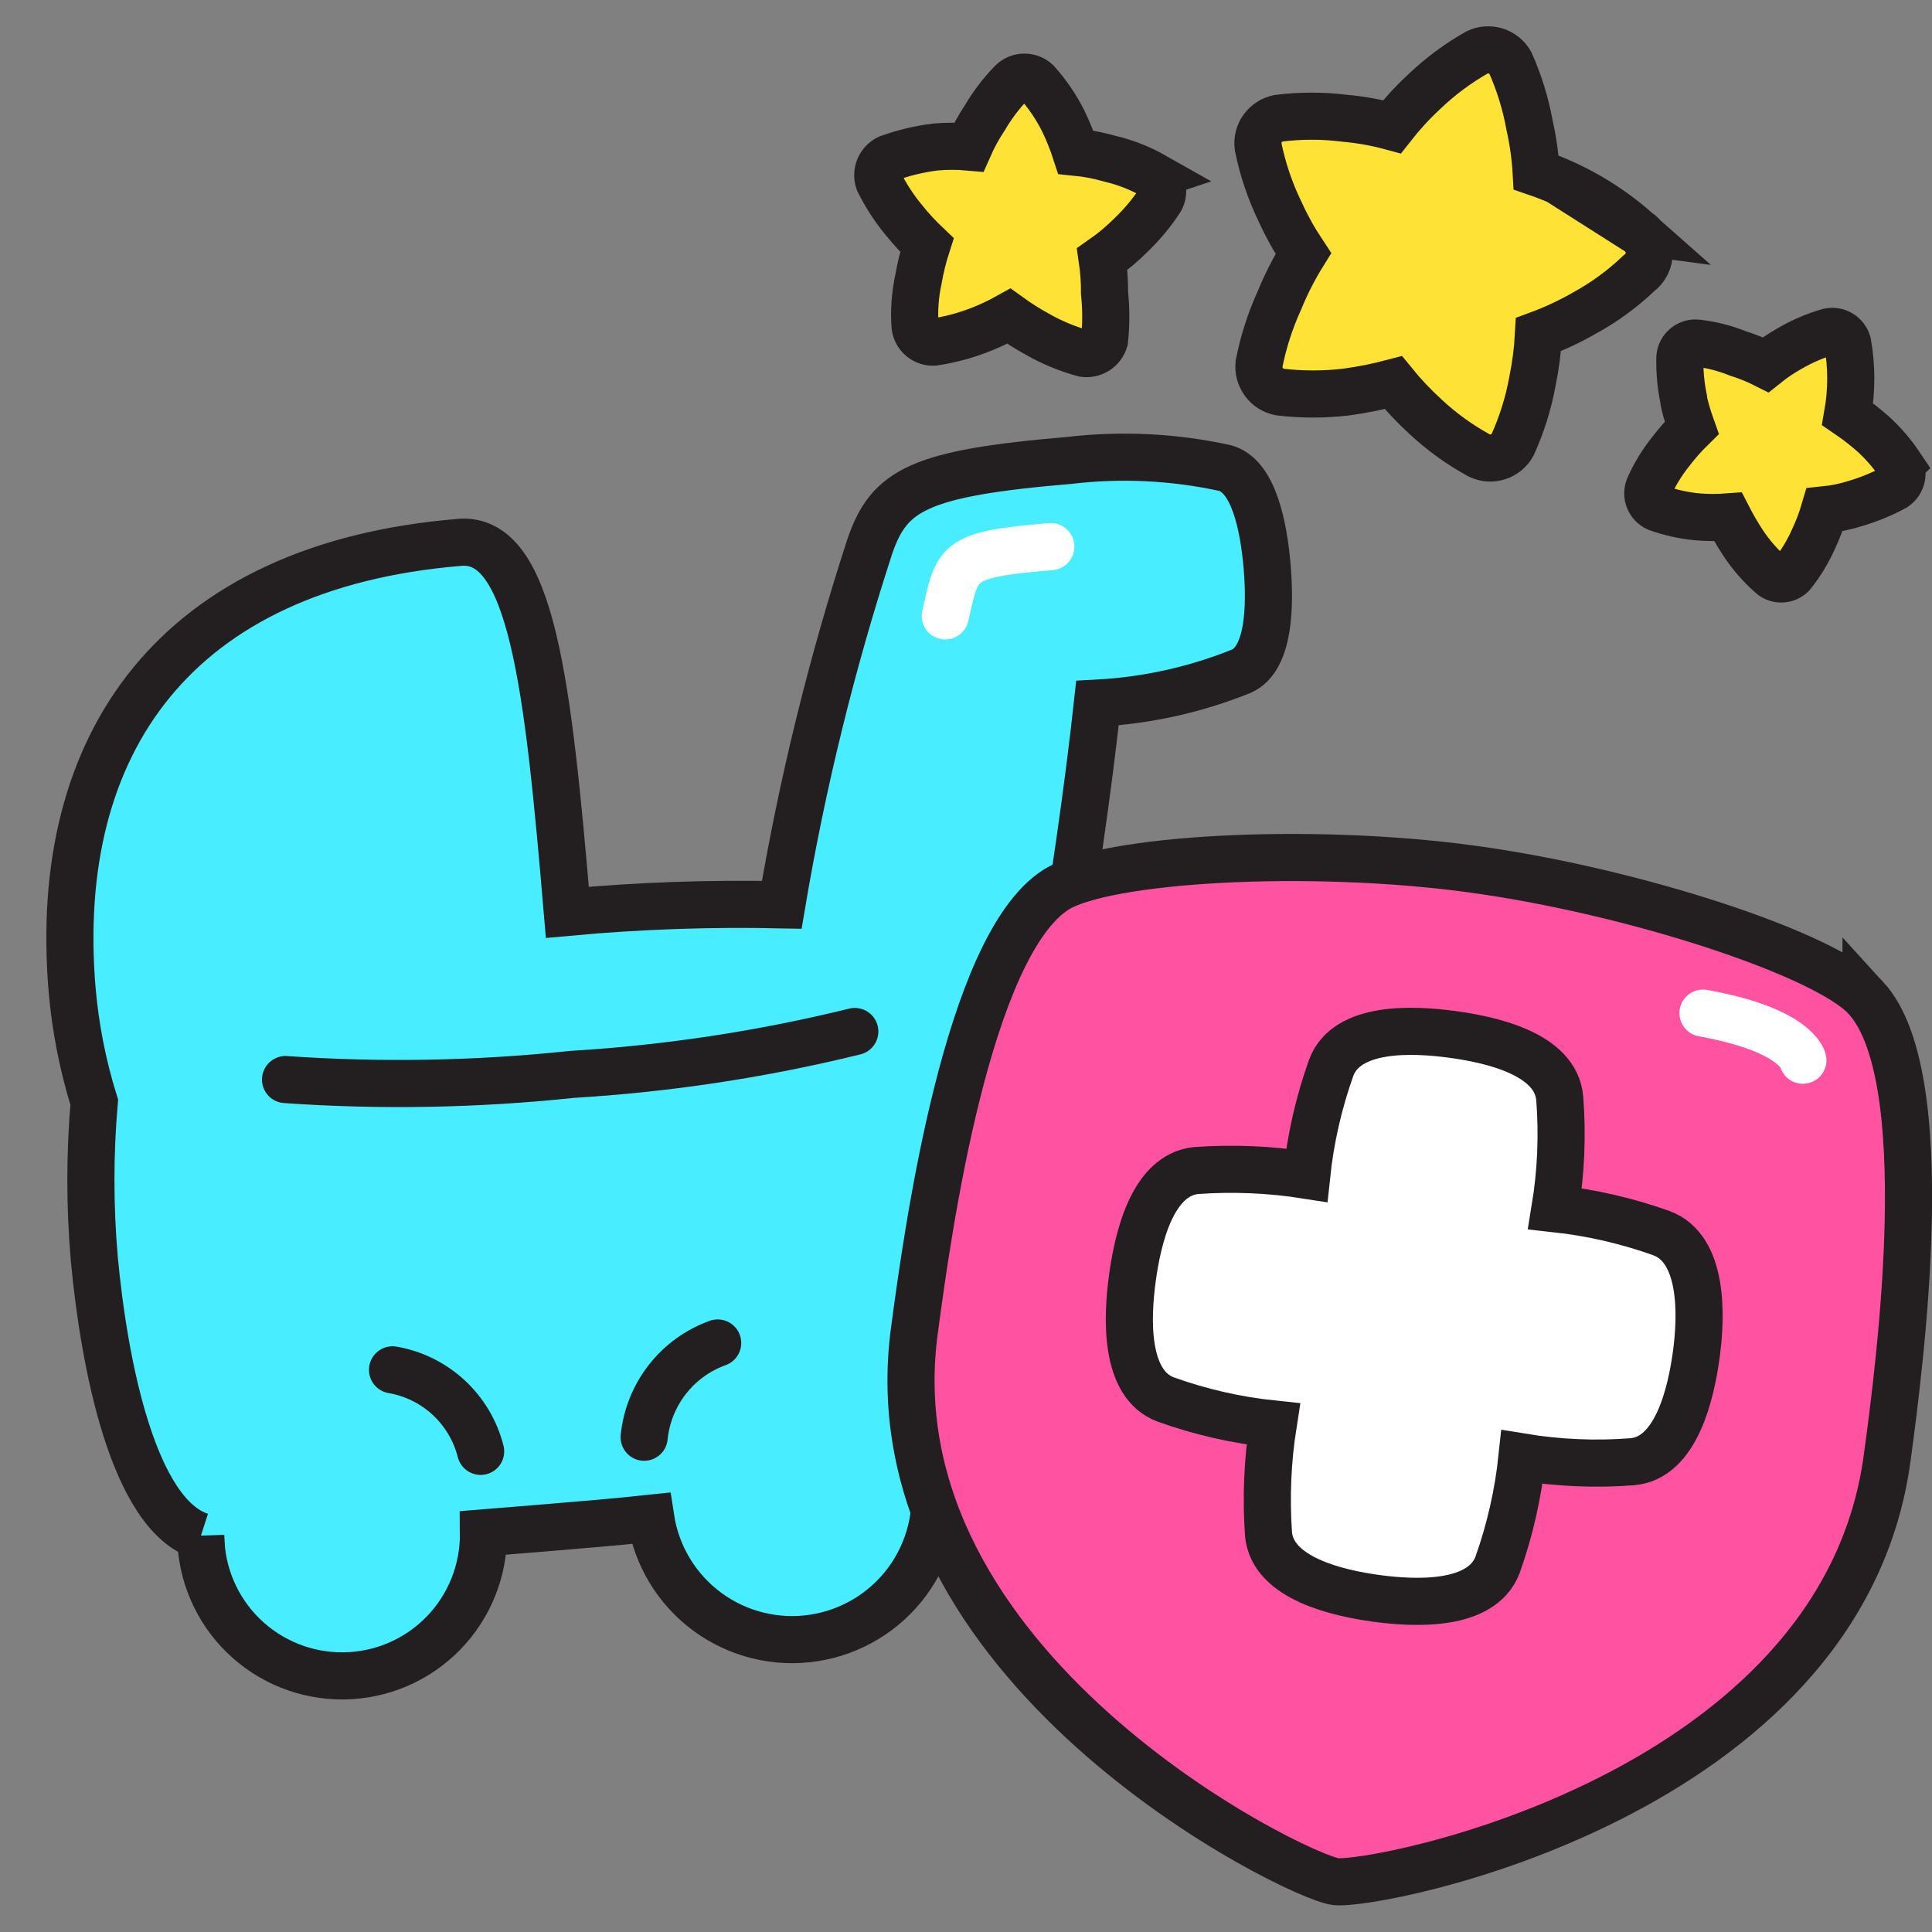 <svg xmlns="http://www.w3.org/2000/svg" fill="none" viewBox="0 -0.5 41 41" id="Baby-Cart-Quality--Streamline-Stickies">
  <rect x="0" y="-0.5" width="41" height="41" fill="#808080" stroke="none"/>
  <desc>
    Baby Cart Quality Streamline Icon: https://streamlinehq.com
  </desc>
  <path fill="#48eeff" stroke="#231f20" stroke-miterlimit="10" d="M4.26 32.1c0.009 0.796 0.334 1.555 0.903 2.111 0.569 0.556 1.336 0.863 2.132 0.854 0.796 -0.009 1.555 -0.334 2.111 -0.903 0.556 -0.569 0.863 -1.336 0.854 -2.132l1.35 -0.11c0.71 -0.06 1.46 -0.12 2.2 -0.2 0.122 0.796 0.555 1.51 1.204 1.987 0.321 0.236 0.686 0.406 1.073 0.501 0.387 0.095 0.789 0.113 1.183 0.052 0.394 -0.06 0.772 -0.198 1.113 -0.404 0.341 -0.207 0.638 -0.478 0.874 -0.799 0.236 -0.321 0.406 -0.686 0.501 -1.073 0.095 -0.387 0.113 -0.789 0.052 -1.183 -0.026 -0.253 -0.083 -0.501 -0.17 -0.74 0.358 -0.265 0.624 -0.636 0.76 -1.06 0.881 -2.752 1.549 -5.566 2 -8.42 0.37 -2.08 0.7 -4.42 0.89 -6.16 1.051 -0.056 2.085 -0.285 3.06 -0.68 0.59 -0.27 0.61 -1.39 0.54 -2.22 -0.07 -0.83 -0.28 -1.93 -0.9 -2.09 -1.083 -0.236 -2.199 -0.29 -3.3 -0.16 -3.2 0.27 -3.82 0.63 -4.23 1.82 -0.81 2.487 -1.435 5.031 -1.87 7.61 -1.518 -0.033 -3.038 0.02 -4.55 0.16 -0.41 -4.82 -0.75 -8 -2.3 -7.85 -6 0.5 -8.65 4.25 -8.21 9.49 0.07 0.811 0.228 1.613 0.47 2.39 -0.095 1.101 -0.095 2.209 0 3.31 0.21 2.26 0.83 5.44 2.26 5.9Z" stroke-width="1"></path>
  <path stroke="#231f20" stroke-linecap="round" stroke-miterlimit="10" d="M6.06 22.41c2.026 0.141 4.06 0.104 6.08 -0.11 2.023 -0.121 4.032 -0.426 6 -0.91" stroke-width="1"></path>
  <path stroke="#231f20" stroke-linecap="round" stroke-miterlimit="10" d="M8.33 28.57c0.446 0.077 0.859 0.281 1.191 0.588 0.332 0.307 0.568 0.704 0.679 1.142" stroke-width="1"></path>
  <path stroke="#231f20" stroke-linecap="round" stroke-miterlimit="10" d="M15.23 28c-0.422 0.152 -0.793 0.421 -1.069 0.775 -0.276 0.354 -0.446 0.779 -0.491 1.225" stroke-width="1"></path>
  <path stroke="#ffffff" stroke-linecap="round" stroke-linejoin="round" d="M20.06 12.57c0.27 -1.15 0.19 -1.3 2.24 -1.47" stroke-width="1"></path>
  <path fill="#ff52a1" stroke="#231f20" stroke-miterlimit="10" d="M39.6 20.68c-0.83 -0.92 -4.91 -2.27 -8.38 -2.74 -3.47 -0.47 -7.76 -0.22 -8.81 0.44 -1.88 1.2 -2.72 7.22 -3 9.32 -1 7.17 8.08 11.62 8.93 11.73 0.85 0.11 10.75 -1.8 11.71 -9 0.28 -2.06 1.06 -8.1 -0.45 -9.75Z" stroke-width="1"></path>
  <path stroke="#ffffff" stroke-linecap="round" stroke-miterlimit="10" d="M36.14 21c2 0.36 2.12 1 2.12 1" stroke-width="1"></path>
  <path fill="#ffffff" stroke="#231f20" stroke-miterlimit="10" d="M35.26 25.67c-0.73 -0.262 -1.489 -0.436 -2.26 -0.52 0.127 -0.773 0.161 -1.559 0.1 -2.34 -0.08 -0.95 -1.47 -1.25 -2.29 -1.36 -0.82 -0.11 -2.23 -0.18 -2.56 0.71 -0.263 0.737 -0.438 1.502 -0.52 2.28 -0.774 -0.122 -1.559 -0.155 -2.34 -0.1 -0.95 0.09 -1.25 1.48 -1.36 2.29 -0.11 0.81 -0.18 2.24 0.71 2.57 0.736 0.264 1.502 0.439 2.28 0.52 -0.122 0.774 -0.155 1.559 -0.1 2.34 0.09 0.94 1.48 1.25 2.29 1.36 0.81 0.11 2.23 0.18 2.57 -0.71 0.264 -0.74 0.438 -1.509 0.52 -2.29 0.773 0.127 1.559 0.161 2.34 0.1 0.94 -0.08 1.25 -1.47 1.36 -2.29 0.11 -0.82 0.15 -2.23 -0.74 -2.56Z" stroke-width="1"></path>
  <path fill="#ffe236" stroke="#231f20" stroke-miterlimit="10" d="M24.48 3.23c-0.288 -0.163 -0.598 -0.284 -0.92 -0.36 -0.238 -0.069 -0.483 -0.116 -0.73 -0.14 -0.072 -0.222 -0.159 -0.439 -0.26 -0.65 -0.151 -0.305 -0.343 -0.587 -0.57 -0.84 -0.07 -0.066 -0.163 -0.103 -0.26 -0.103 -0.097 0 -0.19 0.037 -0.26 0.103 -0.223 0.229 -0.418 0.484 -0.58 0.76 -0.131 0.196 -0.245 0.404 -0.34 0.62 -0.236 -0.021 -0.474 -0.021 -0.71 0 -0.341 0.042 -0.677 0.123 -1 0.24 -0.087 0.043 -0.156 0.117 -0.193 0.207 -0.037 0.09 -0.04 0.191 -0.007 0.283 0.147 0.297 0.328 0.575 0.54 0.83 0.148 0.184 0.309 0.358 0.48 0.52 -0.077 0.239 -0.137 0.483 -0.18 0.73 -0.071 0.328 -0.095 0.665 -0.07 1 0.013 0.095 0.061 0.183 0.135 0.244 0.074 0.061 0.169 0.092 0.265 0.086 0.325 -0.049 0.643 -0.133 0.95 -0.25 0.22 -0.084 0.434 -0.185 0.64 -0.3 0.192 0.139 0.393 0.266 0.6 0.38 0.311 0.178 0.644 0.316 0.99 0.41 0.095 0.014 0.191 -0.007 0.272 -0.058 0.081 -0.051 0.14 -0.13 0.168 -0.222 0.035 -0.332 0.035 -0.668 0 -1 0.002 -0.241 -0.015 -0.482 -0.05 -0.72 0.218 -0.152 0.422 -0.323 0.61 -0.51 0.238 -0.228 0.45 -0.483 0.63 -0.76 0.046 -0.086 0.056 -0.187 0.028 -0.281 -0.028 -0.094 -0.092 -0.172 -0.178 -0.219Z" stroke-width="1"></path>
  <path fill="#ffe236" stroke="#231f20" stroke-miterlimit="10" d="M34.75 4.41c-0.352 -0.312 -0.738 -0.584 -1.15 -0.81 -0.32 -0.174 -0.655 -0.322 -1 -0.44 -0.019 -0.337 -0.066 -0.671 -0.14 -1 -0.083 -0.458 -0.22 -0.905 -0.41 -1.33 -0.068 -0.118 -0.177 -0.206 -0.307 -0.247 -0.13 -0.041 -0.27 -0.031 -0.393 0.027 -0.41 0.232 -0.79 0.514 -1.13 0.84 -0.246 0.228 -0.473 0.476 -0.68 0.74 -0.327 -0.089 -0.662 -0.15 -1 -0.18 -0.468 -0.059 -0.942 -0.059 -1.41 0 -0.134 0.027 -0.254 0.104 -0.334 0.215 -0.08 0.111 -0.114 0.249 -0.097 0.385 0.097 0.481 0.255 0.949 0.47 1.39 0.14 0.306 0.304 0.6 0.49 0.88 -0.198 0.318 -0.368 0.653 -0.51 1 -0.195 0.429 -0.339 0.878 -0.43 1.34 -0.015 0.137 0.022 0.275 0.103 0.386 0.081 0.111 0.202 0.188 0.337 0.214 0.468 0.055 0.942 0.055 1.41 0 0.337 -0.046 0.671 -0.113 1 -0.2 0.211 0.26 0.442 0.504 0.69 0.73 0.344 0.32 0.727 0.596 1.14 0.82 0.124 0.057 0.265 0.066 0.395 0.023 0.13 -0.043 0.239 -0.133 0.305 -0.253 0.194 -0.428 0.336 -0.878 0.42 -1.34 0.068 -0.33 0.112 -0.664 0.13 -1 0.346 -0.128 0.68 -0.285 1 -0.47 0.411 -0.227 0.79 -0.506 1.13 -0.83 0.071 -0.052 0.127 -0.12 0.166 -0.199 0.038 -0.079 0.057 -0.166 0.054 -0.254 -0.003 -0.088 -0.027 -0.173 -0.071 -0.249 -0.043 -0.076 -0.105 -0.141 -0.179 -0.188Z" stroke-width="1"></path>
  <path fill="#ffe236" stroke="#231f20" stroke-miterlimit="10" d="M40.32 9.37c-0.165 -0.246 -0.36 -0.471 -0.58 -0.67 -0.169 -0.147 -0.345 -0.284 -0.53 -0.41 0.088 -0.499 0.088 -1.011 0 -1.51 -0.024 -0.083 -0.078 -0.155 -0.152 -0.199 -0.074 -0.045 -0.163 -0.059 -0.248 -0.041 -0.287 0.082 -0.562 0.2 -0.82 0.35 -0.183 0.102 -0.357 0.219 -0.52 0.35 -0.19 -0.096 -0.387 -0.176 -0.59 -0.24 -0.282 -0.114 -0.578 -0.188 -0.88 -0.22 -0.086 -0.006 -0.171 0.023 -0.236 0.079 -0.065 0.056 -0.106 0.135 -0.114 0.221 -0.008 0.299 0.019 0.597 0.08 0.89 0 0.07 0.08 0.36 0.17 0.61 -0.162 0.159 -0.313 0.329 -0.45 0.51 -0.185 0.232 -0.34 0.488 -0.46 0.76 -0.03 0.081 -0.029 0.171 0.005 0.251 0.034 0.08 0.096 0.144 0.175 0.179 0.281 0.099 0.573 0.163 0.87 0.19 0.21 0.016 0.42 0.016 0.63 0 0.097 0.189 0.204 0.372 0.32 0.55 0.164 0.247 0.358 0.473 0.58 0.67 0.03 0.031 0.066 0.055 0.105 0.072 0.04 0.017 0.082 0.025 0.125 0.025 0.043 0 0.085 -0.009 0.125 -0.025 0.04 -0.017 0.075 -0.041 0.105 -0.072 0.185 -0.233 0.34 -0.488 0.46 -0.76 0.092 -0.197 0.169 -0.401 0.23 -0.61 0.228 -0.023 0.452 -0.07 0.67 -0.14 0.284 -0.085 0.559 -0.199 0.82 -0.34 0.073 -0.051 0.125 -0.127 0.145 -0.214 0.02 -0.087 0.008 -0.178 -0.035 -0.256Z" stroke-width="1"></path>
</svg>
